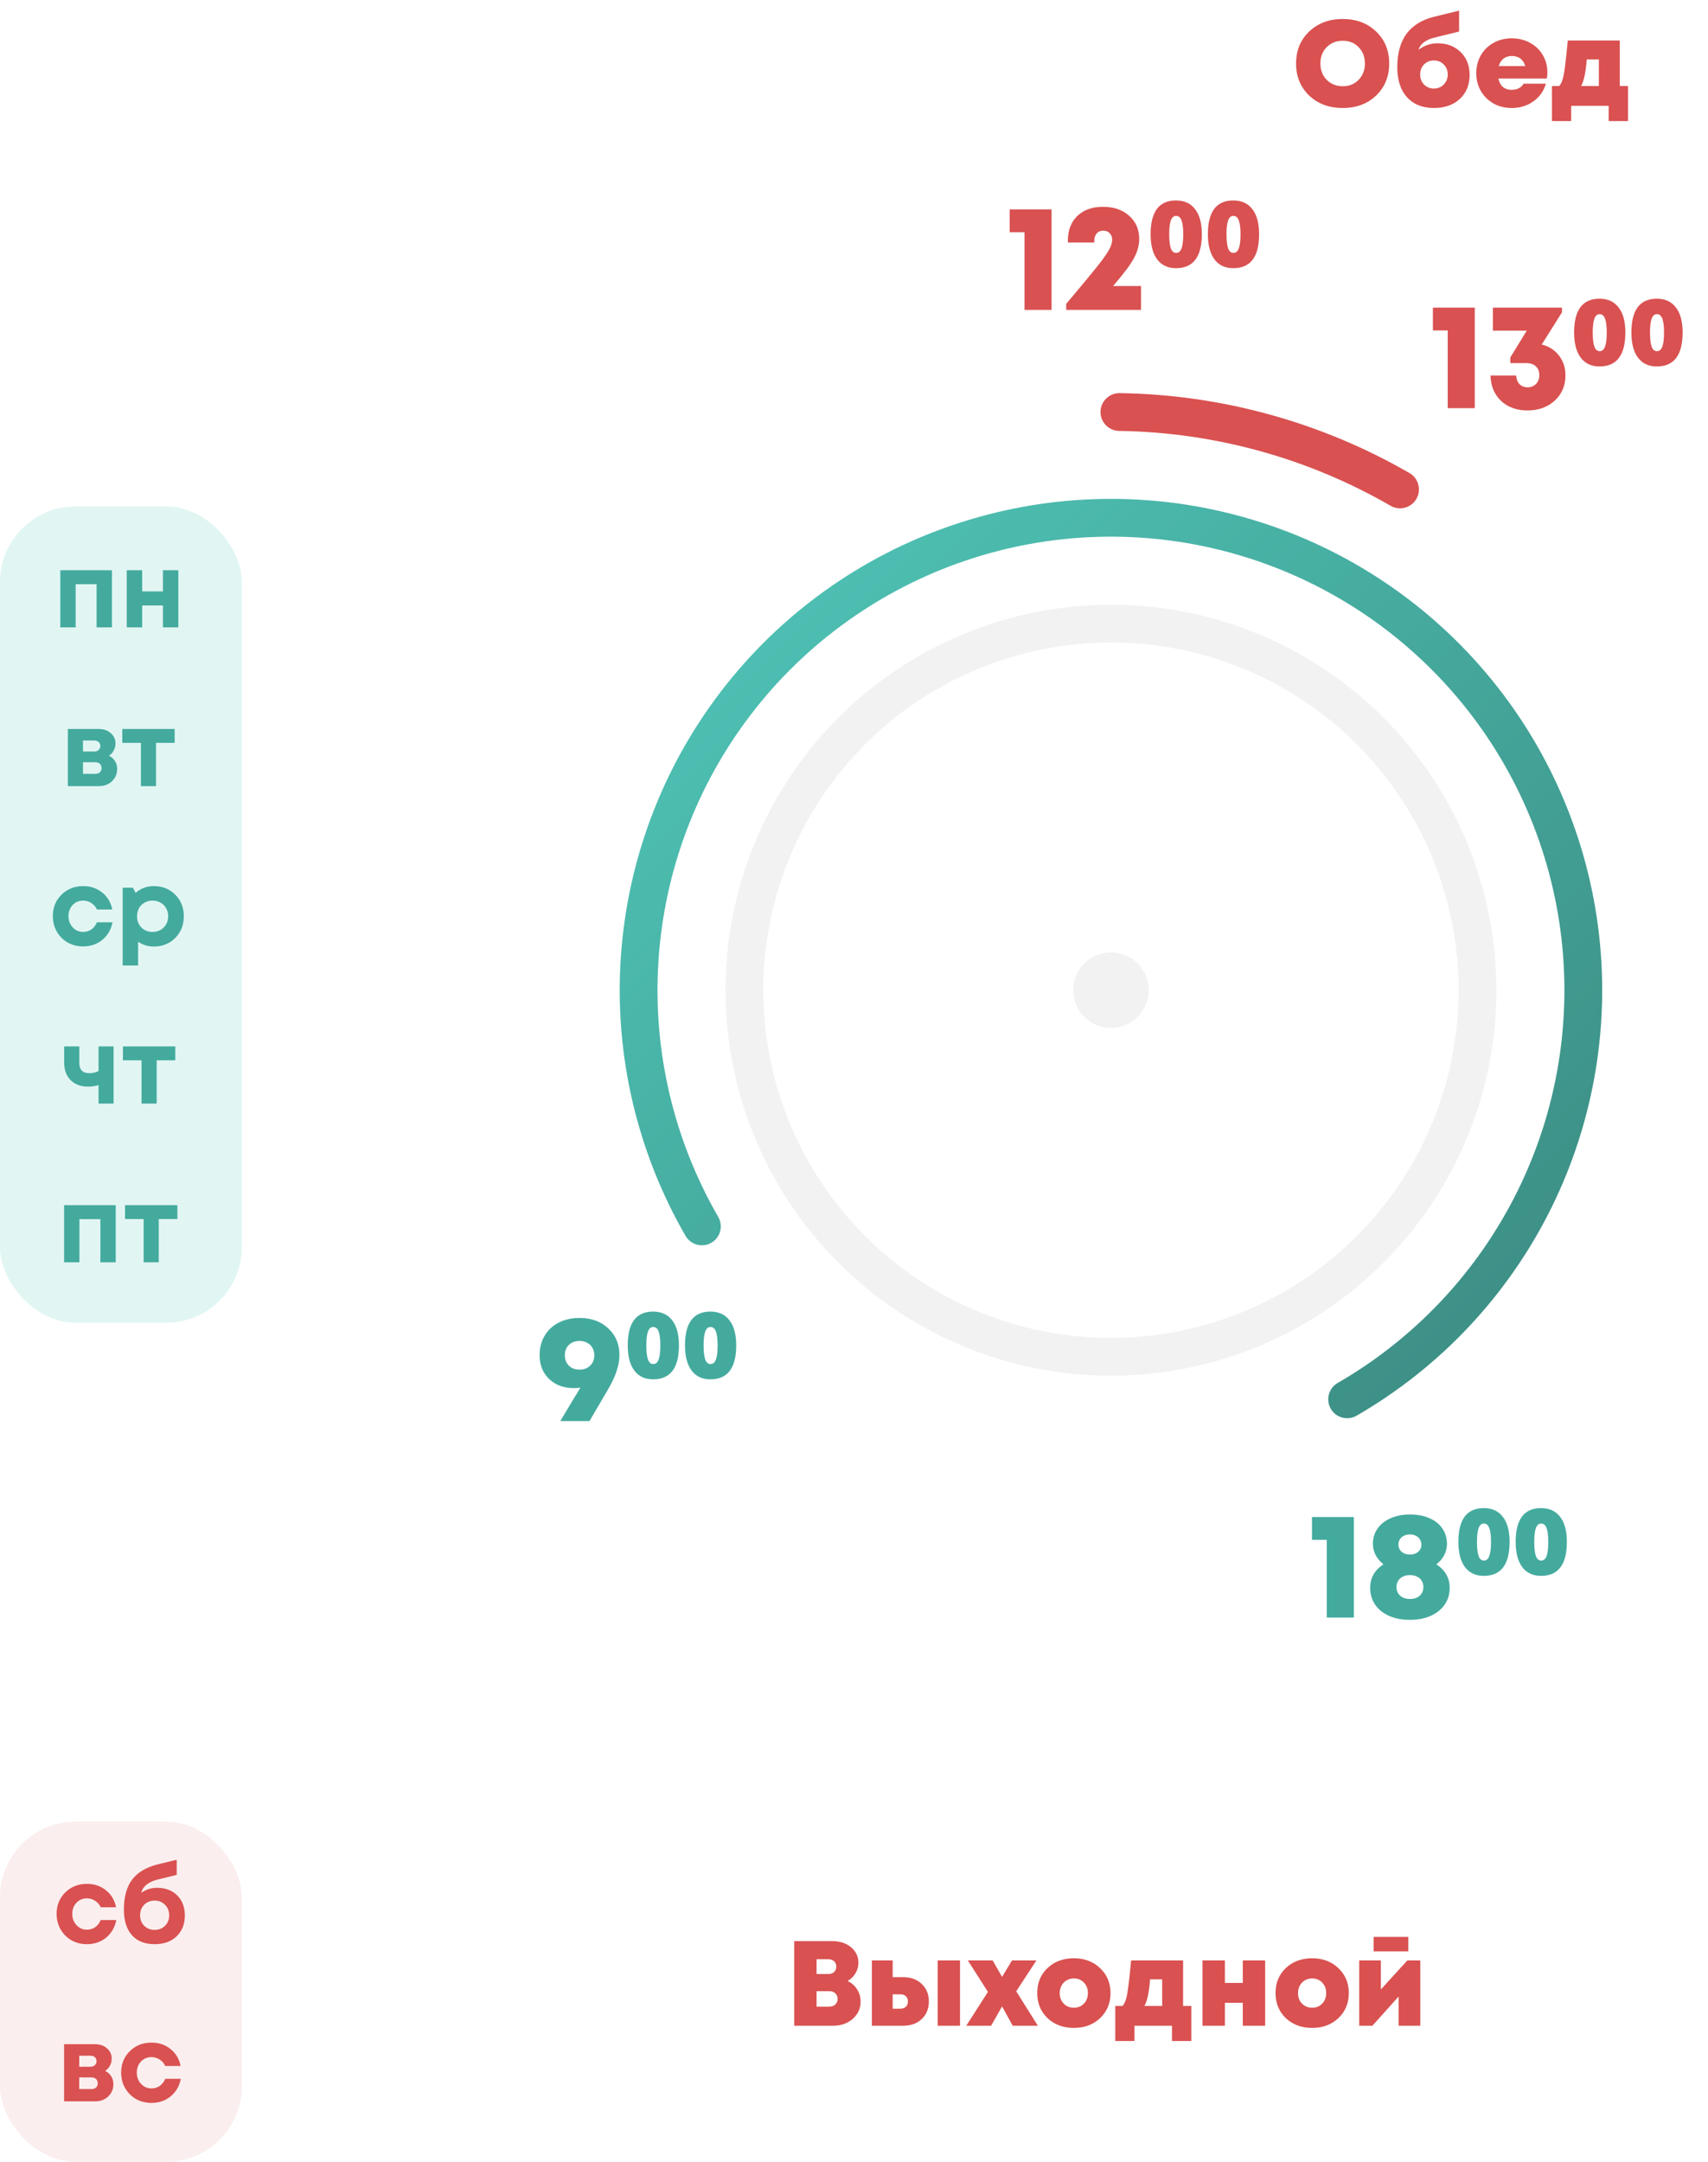 <?xml version="1.0" encoding="UTF-8"?> <svg xmlns="http://www.w3.org/2000/svg" width="226" height="286" viewBox="0 0 226 286" fill="none"><rect y="67" width="32" height="108" rx="10" fill="#50C8BA" fill-opacity="0.17"></rect><path d="M7.98 75.44H14.812V83H12.782V77.288H10.01V83H7.98V75.44ZM21.559 75.44H23.603V83H21.559V80.102H18.815V83H16.771V75.44H18.815V78.24H21.559V75.44Z" fill="#44AA9E"></path><path d="M14.412 99.982C14.757 100.141 15.023 100.374 15.21 100.682C15.406 100.981 15.504 101.331 15.504 101.732C15.504 102.376 15.275 102.917 14.818 103.356C14.37 103.785 13.801 104 13.11 104H8.98V96.44H13.068C13.712 96.44 14.239 96.622 14.65 96.986C15.07 97.341 15.28 97.798 15.28 98.358C15.28 98.694 15.201 99.007 15.042 99.296C14.893 99.576 14.683 99.805 14.412 99.982ZM13.278 98.694C13.278 98.545 13.245 98.419 13.18 98.316C13.115 98.204 13.021 98.12 12.9 98.064C12.788 97.999 12.657 97.966 12.508 97.966H10.982V99.422H12.508C12.732 99.422 12.914 99.352 13.054 99.212C13.203 99.072 13.278 98.899 13.278 98.694ZM12.606 102.376C12.858 102.376 13.059 102.311 13.208 102.18C13.357 102.04 13.432 101.853 13.432 101.62C13.432 101.377 13.357 101.186 13.208 101.046C13.059 100.906 12.858 100.836 12.606 100.836H10.982V102.376H12.606ZM23.112 96.44V98.274H20.648V104H18.646V98.274H16.182V96.44H23.112Z" fill="#44AA9E"></path><path d="M10.994 125.21C10.247 125.21 9.566 125.037 8.95 124.692C8.343 124.337 7.863 123.852 7.508 123.236C7.163 122.62 6.99 121.939 6.99 121.192C6.99 120.063 7.373 119.12 8.138 118.364C8.903 117.608 9.86 117.23 11.008 117.23C11.988 117.23 12.828 117.515 13.528 118.084C14.228 118.644 14.671 119.391 14.858 120.324H12.828C12.66 119.96 12.413 119.675 12.086 119.47C11.769 119.255 11.405 119.148 10.994 119.148C10.443 119.148 9.981 119.344 9.608 119.736C9.244 120.128 9.062 120.618 9.062 121.206C9.062 121.794 9.249 122.289 9.622 122.69C9.995 123.091 10.453 123.292 10.994 123.292C11.405 123.292 11.769 123.185 12.086 122.97C12.403 122.746 12.651 122.429 12.828 122.018H14.886C14.699 122.979 14.251 123.754 13.542 124.342C12.833 124.921 11.983 125.21 10.994 125.21ZM20.36 117.23C21.499 117.23 22.441 117.608 23.188 118.364C23.944 119.12 24.322 120.072 24.322 121.22C24.322 122.368 23.944 123.325 23.188 124.09C22.432 124.846 21.489 125.224 20.36 125.224C19.585 125.224 18.89 125.014 18.274 124.594V127.73H16.23V117.44H17.588L17.938 118.126C18.61 117.529 19.417 117.23 20.36 117.23ZM18.708 122.704C19.1 123.096 19.59 123.292 20.178 123.292C20.775 123.292 21.27 123.096 21.662 122.704C22.054 122.312 22.25 121.817 22.25 121.22C22.25 120.828 22.161 120.473 21.984 120.156C21.807 119.839 21.559 119.591 21.242 119.414C20.934 119.237 20.584 119.148 20.192 119.148C19.8 119.148 19.445 119.237 19.128 119.414C18.811 119.591 18.563 119.839 18.386 120.156C18.218 120.473 18.134 120.828 18.134 121.22C18.134 121.817 18.325 122.312 18.708 122.704Z" fill="#44AA9E"></path><path d="M13.04 138.44H15.028V146H13.04V143.55C12.611 143.69 12.153 143.76 11.668 143.76C10.697 143.76 9.923 143.475 9.344 142.906C8.775 142.327 8.49 141.548 8.49 140.568V138.44H10.492V140.596C10.492 141.52 10.935 141.982 11.822 141.982C12.289 141.982 12.695 141.884 13.04 141.688V138.44ZM23.194 138.44V140.274H20.73V146H18.728V140.274H16.264V138.44H23.194Z" fill="#44AA9E"></path><path d="M8.48 159.44H15.312V167H13.282V161.288H10.51V167H8.48V159.44ZM23.473 159.44V161.274H21.009V167H19.007V161.274H16.543V159.44H23.473Z" fill="#44AA9E"></path><path d="M133.6 27.7H139.14V41H135.56V30.72H133.6V27.7ZM147.279 37.84H150.979V41H141.079V40.2C142.959 37.973 144.292 36.367 145.079 35.38C145.879 34.38 146.426 33.62 146.719 33.1C147.012 32.58 147.159 32.12 147.159 31.72C147.159 31.36 147.052 31.073 146.839 30.86C146.626 30.633 146.352 30.52 146.019 30.52C145.859 30.52 145.712 30.54 145.579 30.58C145.459 30.607 145.352 30.66 145.259 30.74C145.166 30.82 145.086 30.913 145.019 31.02C144.952 31.113 144.899 31.233 144.859 31.38C144.819 31.513 144.799 31.66 144.799 31.82V32.08H141.299V31.82C141.299 30.473 141.712 29.393 142.539 28.58C143.379 27.767 144.519 27.36 145.959 27.36C147.372 27.36 148.519 27.753 149.399 28.54C150.292 29.327 150.739 30.347 150.739 31.6C150.739 32.453 150.506 33.307 150.039 34.16C149.586 35.013 148.666 36.24 147.279 37.84ZM154.709 31C154.709 31.827 154.781 32.445 154.924 32.855C155.074 33.259 155.308 33.461 155.627 33.461C155.952 33.461 156.19 33.259 156.34 32.855C156.49 32.452 156.564 31.833 156.564 31C156.564 30.173 156.49 29.561 156.34 29.164C156.19 28.76 155.952 28.559 155.627 28.559C155.308 28.559 155.074 28.76 154.924 29.164C154.781 29.561 154.709 30.173 154.709 31ZM159.025 30.98C159.025 33.982 157.886 35.482 155.607 35.482C154.54 35.482 153.713 35.098 153.127 34.33C152.541 33.555 152.248 32.439 152.248 30.98C152.248 28.005 153.368 26.518 155.607 26.518C156.708 26.518 157.551 26.905 158.137 27.68C158.729 28.448 159.025 29.548 159.025 30.98ZM162.287 31C162.287 31.827 162.359 32.445 162.502 32.855C162.652 33.259 162.886 33.461 163.205 33.461C163.531 33.461 163.768 33.259 163.918 32.855C164.068 32.452 164.143 31.833 164.143 31C164.143 30.173 164.068 29.561 163.918 29.164C163.768 28.76 163.531 28.559 163.205 28.559C162.886 28.559 162.652 28.76 162.502 29.164C162.359 29.561 162.287 30.173 162.287 31ZM166.604 30.98C166.604 33.982 165.464 35.482 163.186 35.482C162.118 35.482 161.291 35.098 160.705 34.33C160.119 33.555 159.826 32.439 159.826 30.98C159.826 28.005 160.946 26.518 163.186 26.518C164.286 26.518 165.129 26.905 165.715 27.68C166.307 28.448 166.604 29.548 166.604 30.98Z" fill="#D95151"></path><path d="M177.672 14.288C175.869 14.288 174.387 13.739 173.224 12.64C172.072 11.531 171.496 10.117 171.496 8.4C171.496 6.683 172.072 5.275 173.224 4.176C174.387 3.067 175.869 2.512 177.672 2.512C179.464 2.512 180.936 3.067 182.088 4.176C183.24 5.275 183.816 6.683 183.816 8.4C183.816 10.117 183.24 11.531 182.088 12.64C180.936 13.739 179.464 14.288 177.672 14.288ZM175.544 10.56C176.109 11.125 176.819 11.408 177.672 11.408C178.525 11.408 179.224 11.125 179.768 10.56C180.323 9.995 180.6 9.275 180.6 8.4C180.6 7.525 180.323 6.805 179.768 6.24C179.224 5.675 178.525 5.392 177.672 5.392C176.819 5.392 176.109 5.675 175.544 6.24C174.989 6.805 174.712 7.525 174.712 8.4C174.712 9.275 174.989 9.995 175.544 10.56ZM190.201 5.728C191.459 5.728 192.483 6.117 193.273 6.896C194.062 7.664 194.457 8.667 194.457 9.904C194.457 11.227 194.025 12.288 193.161 13.088C192.297 13.888 191.155 14.288 189.737 14.288C188.222 14.288 187.033 13.813 186.169 12.864C185.315 11.904 184.889 10.587 184.889 8.912C184.889 7.675 185.07 6.603 185.433 5.696C185.795 4.789 186.345 4.048 187.081 3.472C187.817 2.885 188.745 2.459 189.865 2.192L193.065 1.408V4.176L189.865 4.96C188.659 5.248 187.934 5.792 187.689 6.592C188.446 6.016 189.283 5.728 190.201 5.728ZM189.737 11.712C190.259 11.712 190.691 11.536 191.033 11.184C191.385 10.832 191.561 10.389 191.561 9.856C191.561 9.323 191.385 8.88 191.033 8.528C190.691 8.176 190.259 8 189.737 8C189.214 8 188.777 8.176 188.424 8.528C188.083 8.88 187.913 9.323 187.913 9.856C187.913 10.389 188.083 10.832 188.424 11.184C188.777 11.536 189.214 11.712 189.737 11.712ZM204.746 9.6C204.746 9.845 204.725 10.107 204.682 10.384H198.266C198.362 10.875 198.56 11.248 198.858 11.504C199.168 11.76 199.557 11.888 200.026 11.888C200.261 11.888 200.48 11.856 200.682 11.792C200.885 11.728 201.061 11.637 201.21 11.52C201.37 11.392 201.498 11.243 201.594 11.072H204.554C204.256 12.064 203.696 12.848 202.874 13.424C202.064 14 201.114 14.288 200.026 14.288C198.682 14.288 197.562 13.851 196.666 12.976C195.781 12.091 195.338 10.992 195.338 9.68C195.338 8.805 195.541 8.016 195.946 7.312C196.352 6.608 196.912 6.059 197.626 5.664C198.341 5.269 199.141 5.072 200.026 5.072C200.944 5.072 201.76 5.275 202.474 5.68C203.2 6.075 203.76 6.619 204.154 7.312C204.549 7.995 204.746 8.757 204.746 9.6ZM200.026 7.408C199.6 7.408 199.237 7.525 198.938 7.76C198.65 7.984 198.442 8.309 198.314 8.736H201.818C201.552 7.851 200.954 7.408 200.026 7.408ZM214.327 11.376H215.415V16.016H212.855V14H207.895V16.016H205.351V11.376H206.311C206.588 11.088 206.796 10.555 206.935 9.776C207.074 8.987 207.244 7.515 207.447 5.36H214.327V11.376ZM209.959 7.856C209.82 9.605 209.57 10.779 209.207 11.376H211.559V7.856H209.959Z" fill="#D95151"></path><path d="M189.6 40.7H195.14V54H191.56V43.72H189.6V40.7ZM203.999 45.58C204.959 45.82 205.719 46.307 206.279 47.04C206.852 47.773 207.139 48.647 207.139 49.66C207.139 51.02 206.666 52.133 205.719 53C204.772 53.867 203.572 54.3 202.119 54.3C200.692 54.3 199.526 53.88 198.619 53.04C197.726 52.187 197.259 51.067 197.219 49.68H200.619C200.646 50.16 200.792 50.54 201.059 50.82C201.339 51.1 201.692 51.24 202.119 51.24C202.586 51.24 202.959 51.093 203.239 50.8C203.532 50.493 203.679 50.1 203.679 49.62C203.679 49.127 203.526 48.74 203.219 48.46C202.912 48.18 202.499 48.04 201.979 48.04H199.839V47.3L202.019 43.74H197.539V40.7H206.679V41.32L203.999 45.58ZM210.748 44C210.748 44.827 210.82 45.445 210.963 45.855C211.113 46.259 211.347 46.461 211.666 46.461C211.992 46.461 212.229 46.259 212.379 45.855C212.529 45.452 212.604 44.833 212.604 44C212.604 43.173 212.529 42.561 212.379 42.164C212.229 41.76 211.992 41.559 211.666 41.559C211.347 41.559 211.113 41.76 210.963 42.164C210.82 42.561 210.748 43.173 210.748 44ZM215.064 43.98C215.064 46.982 213.925 48.482 211.646 48.482C210.579 48.482 209.752 48.098 209.166 47.33C208.58 46.555 208.287 45.439 208.287 43.98C208.287 41.005 209.407 39.518 211.646 39.518C212.747 39.518 213.59 39.905 214.176 40.68C214.768 41.448 215.064 42.548 215.064 43.98ZM218.326 44C218.326 44.827 218.398 45.445 218.541 45.855C218.691 46.259 218.925 46.461 219.244 46.461C219.57 46.461 219.807 46.259 219.957 45.855C220.107 45.452 220.182 44.833 220.182 44C220.182 43.173 220.107 42.561 219.957 42.164C219.807 41.76 219.57 41.559 219.244 41.559C218.925 41.559 218.691 41.76 218.541 42.164C218.398 42.561 218.326 43.173 218.326 44ZM222.643 43.98C222.643 46.982 221.503 48.482 219.225 48.482C218.157 48.482 217.33 48.098 216.744 47.33C216.158 46.555 215.865 45.439 215.865 43.98C215.865 41.005 216.985 39.518 219.225 39.518C220.325 39.518 221.168 39.905 221.754 40.68C222.346 41.448 222.643 42.548 222.643 43.98Z" fill="#D95151"></path><path d="M76.68 174.36C78.24 174.36 79.507 174.82 80.48 175.74C81.467 176.647 81.96 177.82 81.96 179.26C81.96 180.607 81.453 182.133 80.44 183.84L78 188H74.14C74.447 187.493 74.893 186.747 75.48 185.76C76.08 184.76 76.52 184.033 76.8 183.58C76.52 183.62 76.227 183.64 75.92 183.64C74.587 183.64 73.5 183.24 72.66 182.44C71.82 181.627 71.4 180.573 71.4 179.28C71.4 178.32 71.62 177.467 72.06 176.72C72.5 175.973 73.12 175.393 73.92 174.98C74.733 174.567 75.653 174.36 76.68 174.36ZM76.68 181.2C77.253 181.2 77.72 181.027 78.08 180.68C78.453 180.32 78.64 179.853 78.64 179.28C78.64 178.92 78.553 178.593 78.38 178.3C78.22 178.007 77.987 177.787 77.68 177.64C77.387 177.48 77.053 177.4 76.68 177.4C76.107 177.4 75.64 177.573 75.28 177.92C74.92 178.267 74.74 178.72 74.74 179.28C74.74 179.853 74.92 180.32 75.28 180.68C75.64 181.027 76.107 181.2 76.68 181.2ZM85.522 178C85.522 178.827 85.593 179.445 85.736 179.855C85.886 180.259 86.12 180.461 86.439 180.461C86.765 180.461 87.003 180.259 87.152 179.855C87.302 179.452 87.377 178.833 87.377 178C87.377 177.173 87.302 176.561 87.152 176.164C87.003 175.76 86.765 175.559 86.439 175.559C86.12 175.559 85.886 175.76 85.736 176.164C85.593 176.561 85.522 177.173 85.522 178ZM89.838 177.98C89.838 180.982 88.699 182.482 86.42 182.482C85.352 182.482 84.525 182.098 83.939 181.33C83.353 180.555 83.061 179.439 83.061 177.98C83.061 175.005 84.18 173.518 86.42 173.518C87.52 173.518 88.363 173.905 88.949 174.68C89.542 175.448 89.838 176.548 89.838 177.98ZM93.1 178C93.1 178.827 93.171 179.445 93.314 179.855C93.464 180.259 93.699 180.461 94.018 180.461C94.343 180.461 94.581 180.259 94.731 179.855C94.88 179.452 94.955 178.833 94.955 178C94.955 177.173 94.88 176.561 94.731 176.164C94.581 175.76 94.343 175.559 94.018 175.559C93.699 175.559 93.464 175.76 93.314 176.164C93.171 176.561 93.1 177.173 93.1 178ZM97.416 177.98C97.416 180.982 96.277 182.482 93.998 182.482C92.93 182.482 92.103 182.098 91.518 181.33C90.932 180.555 90.639 179.439 90.639 177.98C90.639 175.005 91.758 173.518 93.998 173.518C95.098 173.518 95.941 173.905 96.527 174.68C97.12 175.448 97.416 176.548 97.416 177.98Z" fill="#44AA9E"></path><path d="M173.6 200.7H179.14V214H175.56V203.72H173.6V200.7ZM190.059 206.96C191.232 207.72 191.819 208.76 191.819 210.08C191.819 211.333 191.332 212.353 190.359 213.14C189.386 213.913 188.112 214.3 186.539 214.3C184.979 214.3 183.712 213.913 182.739 213.14C181.779 212.353 181.299 211.333 181.299 210.08C181.299 208.747 181.886 207.707 183.059 206.96C182.126 206.2 181.659 205.287 181.659 204.22C181.659 203.473 181.866 202.807 182.279 202.22C182.692 201.633 183.266 201.18 183.999 200.86C184.746 200.527 185.599 200.36 186.559 200.36C187.532 200.36 188.386 200.52 189.119 200.84C189.866 201.16 190.439 201.613 190.839 202.2C191.252 202.787 191.459 203.46 191.459 204.22C191.459 205.3 190.992 206.213 190.059 206.96ZM187.359 203.18C187.132 203.06 186.866 203 186.559 203C186.266 203 185.999 203.06 185.759 203.18C185.532 203.287 185.352 203.447 185.219 203.66C185.099 203.86 185.039 204.087 185.039 204.34C185.039 204.727 185.179 205.047 185.459 205.3C185.752 205.54 186.119 205.66 186.559 205.66C187.012 205.66 187.379 205.54 187.659 205.3C187.939 205.047 188.079 204.727 188.079 204.34C188.079 204.087 188.012 203.86 187.879 203.66C187.759 203.447 187.586 203.287 187.359 203.18ZM185.259 211.1C185.592 211.393 186.026 211.54 186.559 211.54C187.106 211.54 187.539 211.393 187.859 211.1C188.179 210.807 188.339 210.427 188.339 209.96C188.339 209.653 188.266 209.38 188.119 209.14C187.986 208.9 187.779 208.713 187.499 208.58C187.232 208.447 186.919 208.38 186.559 208.38C186.212 208.38 185.899 208.447 185.619 208.58C185.352 208.713 185.146 208.9 184.999 209.14C184.852 209.38 184.779 209.653 184.779 209.96C184.779 210.427 184.939 210.807 185.259 211.1ZM195.432 204C195.432 204.827 195.503 205.445 195.646 205.855C195.796 206.259 196.031 206.461 196.35 206.461C196.675 206.461 196.913 206.259 197.062 205.855C197.212 205.452 197.287 204.833 197.287 204C197.287 203.173 197.212 202.561 197.062 202.164C196.913 201.76 196.675 201.559 196.35 201.559C196.031 201.559 195.796 201.76 195.646 202.164C195.503 202.561 195.432 203.173 195.432 204ZM199.748 203.98C199.748 206.982 198.609 208.482 196.33 208.482C195.262 208.482 194.436 208.098 193.85 207.33C193.264 206.555 192.971 205.439 192.971 203.98C192.971 201.005 194.09 199.518 196.33 199.518C197.43 199.518 198.273 199.905 198.859 200.68C199.452 201.448 199.748 202.548 199.748 203.98ZM203.01 204C203.01 204.827 203.081 205.445 203.225 205.855C203.374 206.259 203.609 206.461 203.928 206.461C204.253 206.461 204.491 206.259 204.641 205.855C204.79 205.452 204.865 204.833 204.865 204C204.865 203.173 204.79 202.561 204.641 202.164C204.491 201.76 204.253 201.559 203.928 201.559C203.609 201.559 203.374 201.76 203.225 202.164C203.081 202.561 203.01 203.173 203.01 204ZM207.326 203.98C207.326 206.982 206.187 208.482 203.908 208.482C202.84 208.482 202.014 208.098 201.428 207.33C200.842 206.555 200.549 205.439 200.549 203.98C200.549 201.005 201.669 199.518 203.908 199.518C205.008 199.518 205.852 199.905 206.438 200.68C207.03 201.448 207.326 202.548 207.326 203.98Z" fill="#44AA9E"></path><path opacity="0.3" d="M149.5 131C149.5 131.328 149.435 131.653 149.31 131.957C149.184 132.26 149 132.536 148.768 132.768C148.536 133 148.26 133.184 147.957 133.31C147.653 133.435 147.328 133.5 147 133.5C146.672 133.5 146.347 133.435 146.043 133.31C145.74 133.184 145.464 133 145.232 132.768C145 132.536 144.816 132.26 144.69 131.957C144.565 131.653 144.5 131.328 144.5 131C144.5 130.672 144.565 130.347 144.69 130.043C144.816 129.74 145 129.464 145.232 129.232C145.464 129 145.74 128.816 146.043 128.69C146.347 128.565 146.672 128.5 147 128.5C147.328 128.5 147.653 128.565 147.957 128.69C148.26 128.816 148.536 129 148.768 129.232C149 129.464 149.184 129.74 149.31 130.043C149.435 130.347 149.5 130.672 149.5 131L149.5 131Z" stroke="#D3D3D7" stroke-width="5"></path><path opacity="0.3" d="M195.5 131C195.5 137.369 194.246 143.676 191.808 149.56C189.371 155.444 185.798 160.791 181.295 165.295C176.791 169.798 171.444 173.371 165.56 175.808C159.676 178.246 153.369 179.5 147 179.5C140.631 179.5 134.324 178.246 128.44 175.808C122.556 173.371 117.209 169.798 112.705 165.295C108.202 160.791 104.629 155.444 102.192 149.56C99.754 143.676 98.5 137.369 98.5 131C98.5 124.631 99.754 118.324 102.192 112.44C104.629 106.556 108.202 101.209 112.705 96.705C117.209 92.202 122.556 88.629 128.44 86.192C134.324 83.754 140.631 82.5 147 82.5C153.369 82.5 159.676 83.754 165.56 86.192C171.444 88.629 176.791 92.202 181.295 96.705C185.798 101.209 189.371 106.556 191.808 112.44C194.246 118.324 195.5 124.631 195.5 131L195.5 131Z" stroke="#D3D3D7" stroke-width="5"></path><path d="M92.873 162.25C86.693 151.545 83.825 139.247 84.634 126.912C85.442 114.577 89.89 102.759 97.415 92.952C104.941 83.145 115.205 75.79 126.91 71.817C138.615 67.843 151.236 67.43 163.176 70.63C175.116 73.829 185.84 80.497 193.99 89.791C202.14 99.085 207.352 110.587 208.965 122.842C210.579 135.098 208.522 147.557 203.055 158.643C197.587 169.73 188.955 178.946 178.25 185.127" stroke="url(#paint0_linear_2415_27501)" stroke-width="5" stroke-linecap="round"></path><path d="M148.117 54.508C161.165 54.699 173.948 58.224 185.25 64.749" stroke="#D95151" stroke-width="5" stroke-linecap="round"></path><rect y="241" width="32" height="45" rx="10" fill="#D95151" fill-opacity="0.1"></rect><path d="M11.494 257.21C10.747 257.21 10.066 257.037 9.45 256.692C8.843 256.337 8.363 255.852 8.008 255.236C7.663 254.62 7.49 253.939 7.49 253.192C7.49 252.063 7.873 251.12 8.638 250.364C9.403 249.608 10.36 249.23 11.508 249.23C12.488 249.23 13.328 249.515 14.028 250.084C14.728 250.644 15.171 251.391 15.358 252.324H13.328C13.16 251.96 12.913 251.675 12.586 251.47C12.269 251.255 11.905 251.148 11.494 251.148C10.943 251.148 10.481 251.344 10.108 251.736C9.744 252.128 9.562 252.618 9.562 253.206C9.562 253.794 9.749 254.289 10.122 254.69C10.495 255.091 10.953 255.292 11.494 255.292C11.905 255.292 12.269 255.185 12.586 254.97C12.903 254.746 13.151 254.429 13.328 254.018H15.386C15.199 254.979 14.751 255.754 14.042 256.342C13.333 256.921 12.483 257.21 11.494 257.21ZM20.776 249.748C21.887 249.748 22.778 250.084 23.45 250.756C24.122 251.428 24.458 252.31 24.458 253.402C24.458 254.55 24.094 255.474 23.366 256.174C22.638 256.865 21.672 257.21 20.468 257.21C19.171 257.21 18.167 256.813 17.458 256.02C16.749 255.217 16.394 254.088 16.394 252.632C16.394 250.961 16.753 249.645 17.472 248.684C18.2 247.713 19.329 247.037 20.86 246.654L23.38 246.038V248.04L20.874 248.656C19.633 248.964 18.9 249.557 18.676 250.434C19.301 249.977 20.001 249.748 20.776 249.748ZM19.082 254.774C19.446 255.138 19.903 255.32 20.454 255.32C21.014 255.32 21.476 255.138 21.84 254.774C22.204 254.41 22.386 253.948 22.386 253.388C22.386 252.828 22.204 252.366 21.84 252.002C21.476 251.629 21.019 251.442 20.468 251.442C20.095 251.442 19.759 251.526 19.46 251.694C19.171 251.862 18.942 252.095 18.774 252.394C18.615 252.683 18.536 253.015 18.536 253.388C18.536 253.948 18.718 254.41 19.082 254.774Z" fill="#D95151"></path><path d="M13.912 273.982C14.257 274.141 14.523 274.374 14.71 274.682C14.906 274.981 15.004 275.331 15.004 275.732C15.004 276.376 14.775 276.917 14.318 277.356C13.87 277.785 13.301 278 12.61 278H8.48V270.44H12.568C13.212 270.44 13.739 270.622 14.15 270.986C14.57 271.341 14.78 271.798 14.78 272.358C14.78 272.694 14.701 273.007 14.542 273.296C14.393 273.576 14.183 273.805 13.912 273.982ZM12.778 272.694C12.778 272.545 12.745 272.419 12.68 272.316C12.615 272.204 12.521 272.12 12.4 272.064C12.288 271.999 12.157 271.966 12.008 271.966H10.482V273.422H12.008C12.232 273.422 12.414 273.352 12.554 273.212C12.703 273.072 12.778 272.899 12.778 272.694ZM12.106 276.376C12.358 276.376 12.559 276.311 12.708 276.18C12.857 276.04 12.932 275.853 12.932 275.62C12.932 275.377 12.857 275.186 12.708 275.046C12.559 274.906 12.358 274.836 12.106 274.836H10.482V276.376H12.106ZM20.033 278.21C19.286 278.21 18.605 278.037 17.989 277.692C17.382 277.337 16.902 276.852 16.547 276.236C16.202 275.62 16.029 274.939 16.029 274.192C16.029 273.063 16.412 272.12 17.177 271.364C17.942 270.608 18.899 270.23 20.047 270.23C21.027 270.23 21.867 270.515 22.567 271.084C23.267 271.644 23.71 272.391 23.897 273.324H21.867C21.699 272.96 21.452 272.675 21.125 272.47C20.808 272.255 20.444 272.148 20.033 272.148C19.482 272.148 19.02 272.344 18.647 272.736C18.283 273.128 18.101 273.618 18.101 274.206C18.101 274.794 18.288 275.289 18.661 275.69C19.034 276.091 19.492 276.292 20.033 276.292C20.444 276.292 20.808 276.185 21.125 275.97C21.442 275.746 21.69 275.429 21.867 275.018H23.925C23.738 275.979 23.29 276.754 22.581 277.342C21.872 277.921 21.022 278.21 20.033 278.21Z" fill="#D95151"></path><path d="M112.16 262.08C112.693 262.336 113.109 262.704 113.408 263.184C113.717 263.664 113.872 264.208 113.872 264.816C113.872 265.723 113.525 266.48 112.832 267.088C112.139 267.696 111.275 268 110.24 268H105.088V256.8H110.144C110.795 256.8 111.381 256.923 111.904 257.168C112.427 257.413 112.837 257.755 113.136 258.192C113.435 258.629 113.584 259.12 113.584 259.664C113.584 260.155 113.456 260.619 113.2 261.056C112.944 261.483 112.597 261.824 112.16 262.08ZM110.656 260.176C110.656 259.888 110.56 259.653 110.368 259.472C110.176 259.291 109.92 259.2 109.6 259.2H108.048V261.152H109.6C109.813 261.152 110 261.115 110.16 261.04C110.32 260.955 110.443 260.837 110.528 260.688C110.613 260.539 110.656 260.368 110.656 260.176ZM109.728 265.472C110.059 265.472 110.325 265.376 110.528 265.184C110.731 264.992 110.832 264.747 110.832 264.448C110.832 264.149 110.731 263.904 110.528 263.712C110.325 263.52 110.059 263.424 109.728 263.424H108.048V265.472H109.728ZM119.462 261.568C120.507 261.568 121.339 261.867 121.958 262.464C122.587 263.051 122.902 263.824 122.902 264.784C122.902 265.744 122.587 266.523 121.958 267.12C121.339 267.707 120.507 268 119.462 268H115.366V259.36H118.118V261.568H119.462ZM124.07 259.36H127.03V268H124.07V259.36ZM119.126 265.744C119.435 265.744 119.681 265.659 119.862 265.488C120.043 265.317 120.134 265.083 120.134 264.784C120.134 264.485 120.043 264.256 119.862 264.096C119.681 263.925 119.435 263.84 119.126 263.84H118.118V265.744H119.126ZM137.329 268H134.001L132.593 265.44L131.137 268H127.857L130.721 263.52L128.065 259.36H131.345L132.593 261.536L133.905 259.36H137.137L134.465 263.44L137.329 268ZM142.093 268.288C140.685 268.288 139.522 267.856 138.605 266.992C137.698 266.117 137.245 265.013 137.245 263.68C137.245 262.336 137.698 261.232 138.605 260.368C139.522 259.504 140.685 259.072 142.093 259.072C143.501 259.072 144.658 259.509 145.565 260.384C146.482 261.248 146.941 262.347 146.941 263.68C146.941 265.013 146.482 266.117 145.565 266.992C144.647 267.856 143.49 268.288 142.093 268.288ZM140.749 265.072C141.101 265.435 141.549 265.616 142.093 265.616C142.637 265.616 143.079 265.435 143.421 265.072C143.773 264.709 143.949 264.245 143.949 263.68C143.949 263.115 143.773 262.651 143.421 262.288C143.079 261.925 142.637 261.744 142.093 261.744C141.73 261.744 141.405 261.829 141.117 262C140.839 262.16 140.621 262.389 140.461 262.688C140.301 262.976 140.221 263.307 140.221 263.68C140.221 264.245 140.397 264.709 140.749 265.072ZM156.546 265.376H157.634V270.016H155.074V268H150.114V270.016H147.57V265.376H148.53C148.807 265.088 149.015 264.555 149.154 263.776C149.292 262.987 149.463 261.515 149.666 259.36H156.546V265.376ZM152.178 261.856C152.039 263.605 151.788 264.779 151.426 265.376H153.778V261.856H152.178ZM164.444 259.36H167.404V268H164.444V264.96H162.076V268H159.116V259.36H162.076V262.336H164.444V259.36ZM173.624 268.288C172.216 268.288 171.053 267.856 170.136 266.992C169.229 266.117 168.776 265.013 168.776 263.68C168.776 262.336 169.229 261.232 170.136 260.368C171.053 259.504 172.216 259.072 173.624 259.072C175.032 259.072 176.189 259.509 177.096 260.384C178.013 261.248 178.472 262.347 178.472 263.68C178.472 265.013 178.013 266.117 177.096 266.992C176.178 267.856 175.021 268.288 173.624 268.288ZM172.28 265.072C172.632 265.435 173.08 265.616 173.624 265.616C174.168 265.616 174.61 265.435 174.952 265.072C175.304 264.709 175.48 264.245 175.48 263.68C175.48 263.115 175.304 262.651 174.952 262.288C174.61 261.925 174.168 261.744 173.624 261.744C173.261 261.744 172.936 261.829 172.648 262C172.37 262.16 172.152 262.389 171.992 262.688C171.832 262.976 171.752 263.307 171.752 263.68C171.752 264.245 171.928 264.709 172.28 265.072ZM186.346 256.24V258.16H181.754V256.24H186.346ZM186.218 259.36H187.93V268H185.066V264.128L181.594 268H179.85V259.36H182.714V263.2L186.218 259.36Z" fill="#D95151"></path><defs><linearGradient id="paint0_linear_2415_27501" x1="82" y1="66" x2="212" y2="196" gradientUnits="userSpaceOnUse"><stop stop-color="#50C8BA"></stop><stop offset="1" stop-color="#3A877E"></stop></linearGradient></defs></svg> 